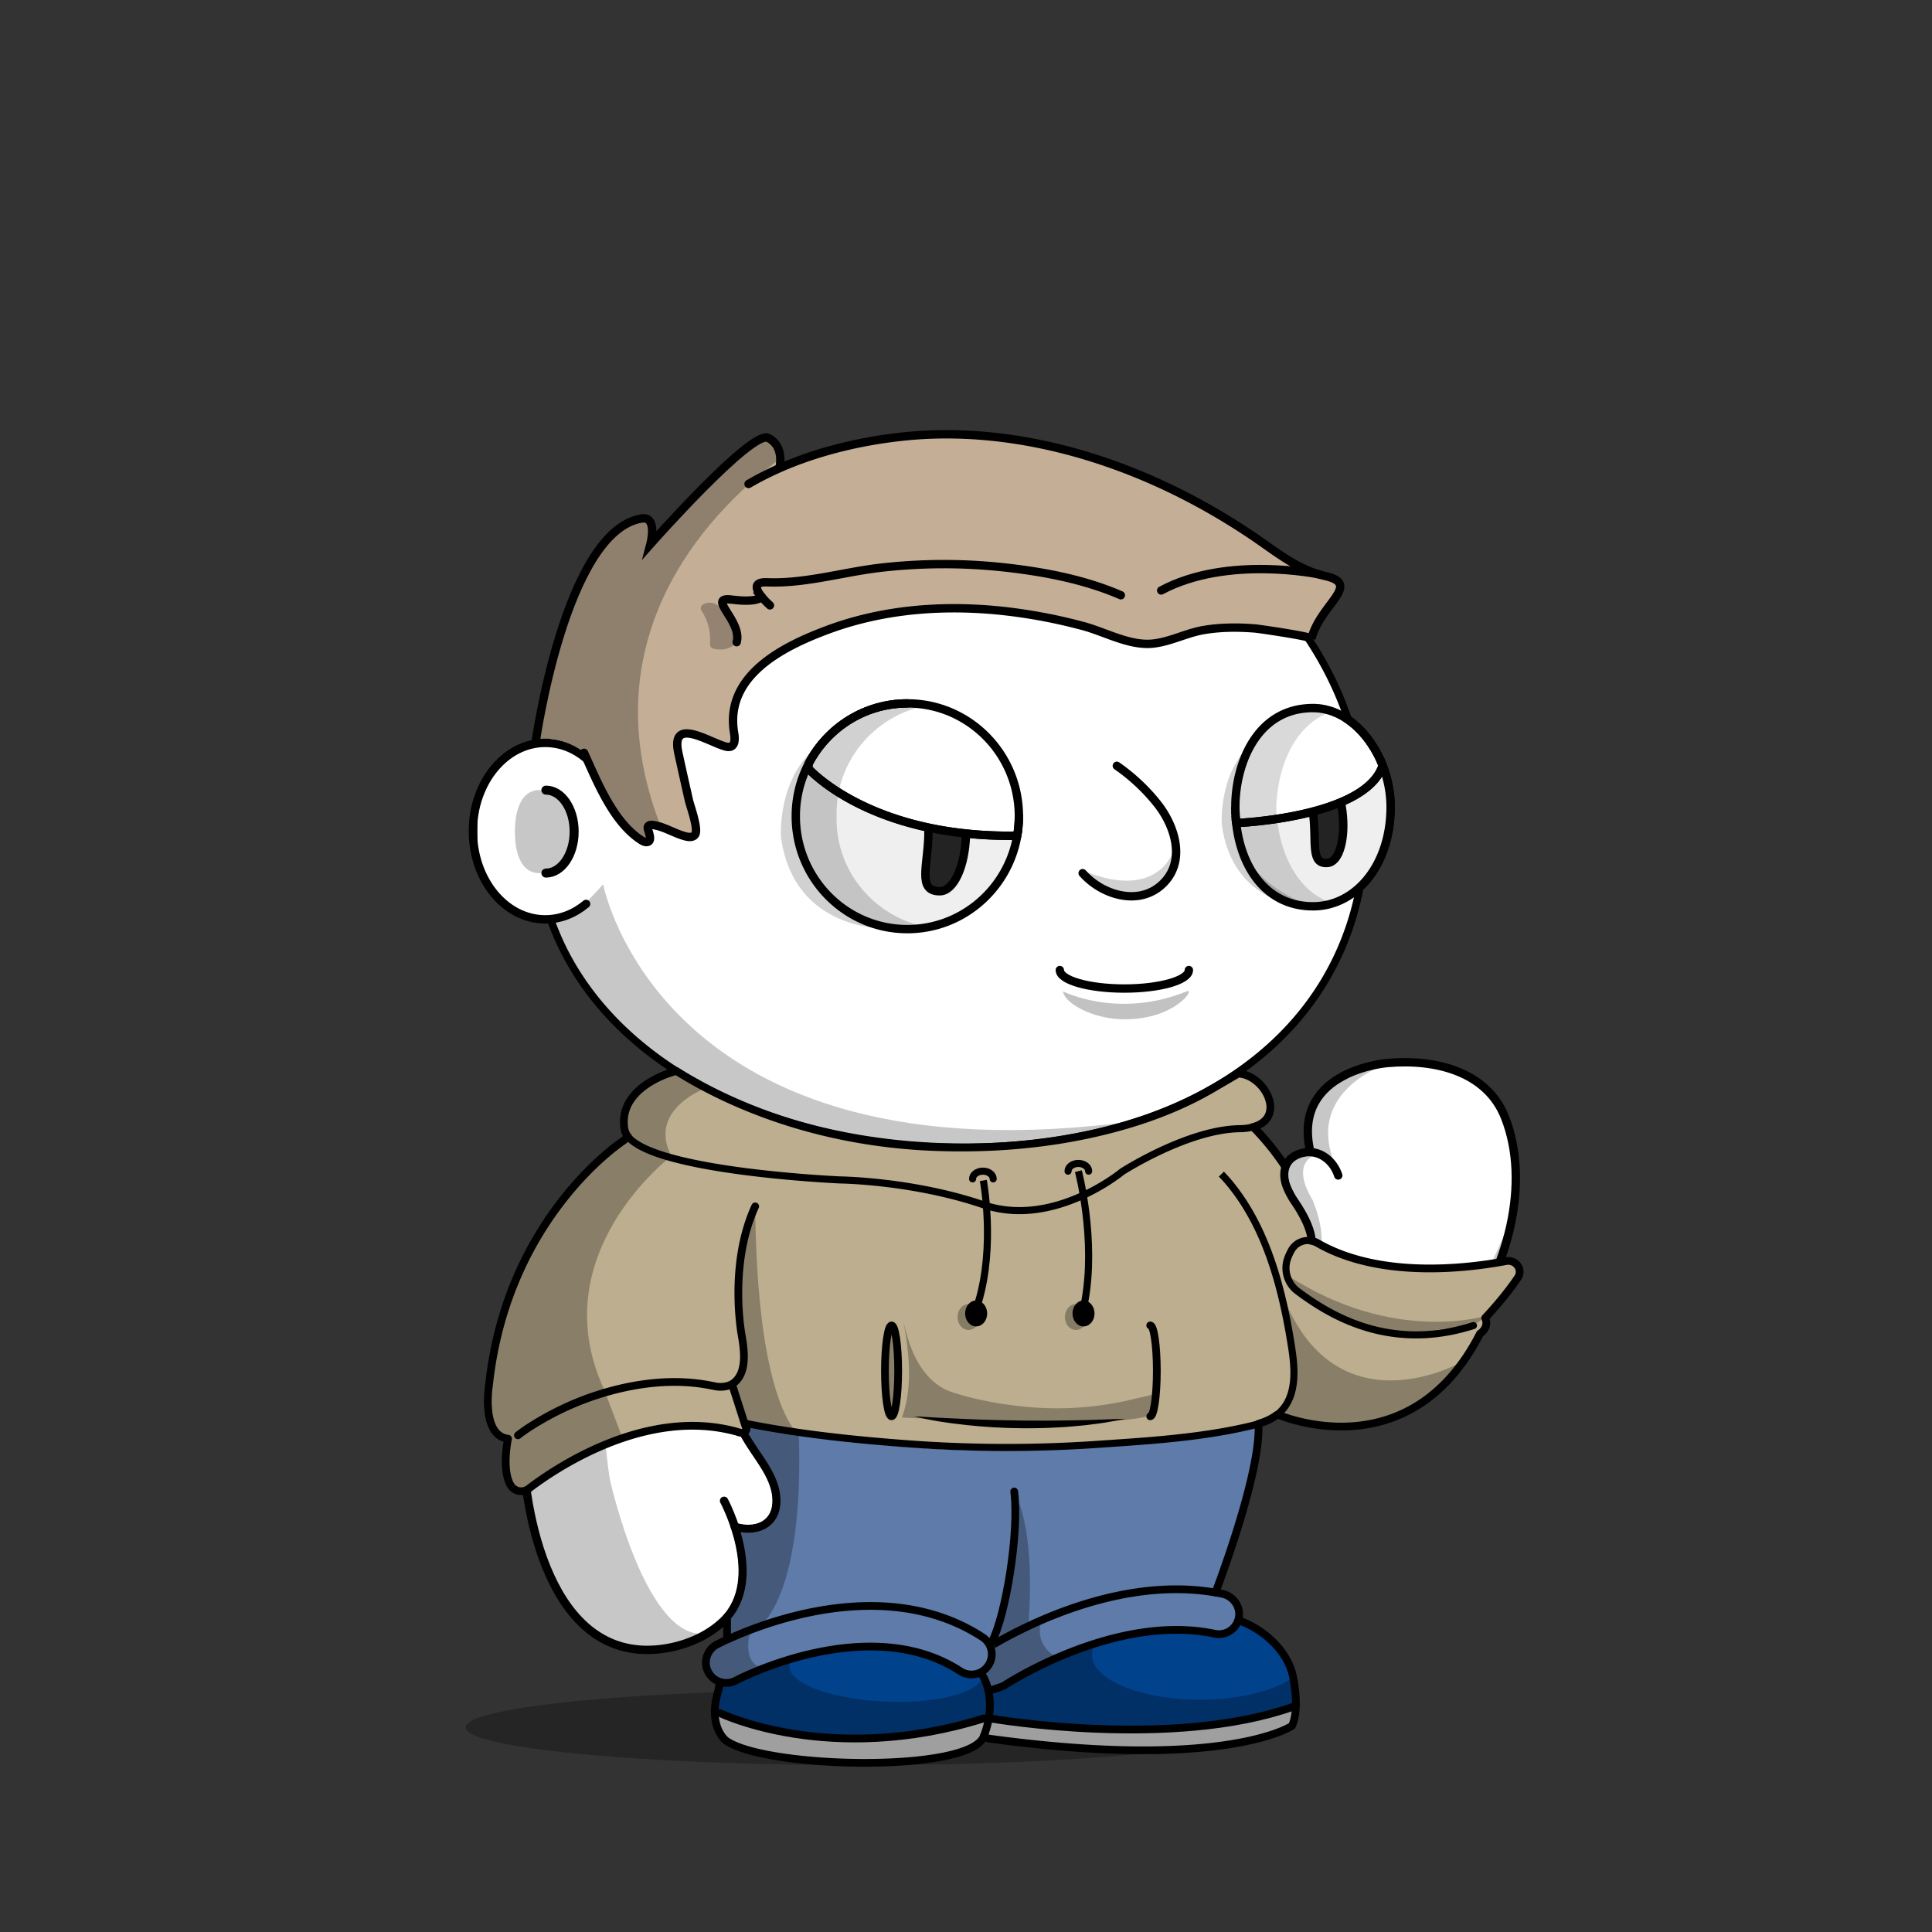 <svg xmlns="http://www.w3.org/2000/svg" xmlns:xlink="http://www.w3.org/1999/xlink" viewBox="0 0 3000 3000" width="100%" height="100%"><rect x="0" y="0" width="3000" height="3000" fill="#333333" stroke="none"/><defs><style>.cls-1-66{opacity:0.27;}.cls-2-66{fill:#fff;}.cls-3-66{opacity:0.22;}.cls-4-66,.cls-5-66{fill:none;stroke:#000;stroke-linecap:round;stroke-miterlimit:10;}.cls-4-66{stroke-width:13px;}.cls-5-66{stroke-width:14px;}</style></defs><g id="body_ground_shadwo-66" data-name="body ground shadwo"><ellipse class="cls-1-66" cx="1334.82" cy="2682.24" rx="612.02" ry="58.67"/></g><g id="body_color_copy_10" data-name="body color copy 10"><path class="cls-2-66" d="M1078.26,1686.22,992,1762.66l-81.19,108.46L853.6,1993.63l-32.25,136.11-6.75,96.67,6.35,91.23L838,2396.51l31.39,75.87,38.09,50.12,47.54,31,78.62,9.79,53.79-18.18,39.92-27.63,14.26-12.89-9.89,50-15.21,91.24,2.65,29.33,13.85,17,51.1,17.73,78.1,16.35h75.62l66.58-5.32,48.93-8.42,52-13.82,24.82-6.52,41.94,6.07,126.13,9.16,99.75-.28,77.23-5.54,66.85-9.41,35-7.15,26.94-20.17,3.93-17.17-4.14-32.14-26.09-52.19-43.66-30.74-77-13.9,10.75-205.51s11.61-13.31,15.49-16.38,47-58.43,47-58.43l25-55.24,10.56-19.26,31.15,13.27,62.08,11.3,70.55-7.08,44-23.38,49.3-35.46,42.09-44.1,45.13-60.73,24.31-63.88,17.24-65.22,5.15-65.55-6.62-53.5-17.62-48.7-32.83-34.56-44.43-25.15-50.48-7-43.5-2.39L2113.72,1662l-47.78,27.42L2039,1719.73l-4.92,39.57,4.92,33.29-26.15,5.63-11.5,8.85-4.35,6.33-38.65-58.25-40.73-31.51L1877,1696.83l31.42-17.16,63.7-49.54,45.12-49.55,47.78-64.58,25.65-53.08,19.47-60.16,4.35-24.11s28.2-46.91,28.92-48.75c37.7-95.75-6-165.12-6-165.12l-47.59-60.17-26.54-55.74-22.12-48.66-38.93-53.08-40.69-42.46-35.39-32.74-84.93-62.81L1774,775.5l-70.78-27.43-73.43-21.23L1536,713.57,1459.92,710l-109.71,10.62-100.86,26.54L1168,780.81,1100.72,818l-77,58.39-57.5,59.28L904.32,1017l-29.2,69-23.37,63.1-6.32,5.84-47.6,15.34-33.87,33-22.55,52V1318l15.24,50.65L784,1406.3l52.34,22.55,25.51,2.22,26.54,65.47,44.24,61.93,38.92,41.58,61.93,50.43,47.78,29.19Z"/></g><g id="body_shadow" data-name="body shadow"><g class="cls-3-66"><path d="M1094.33,1787.19s-201.47,157.92-147.5,509.15c0,0,56.62,258.34,152.17,239.76l-45.17,19.08L987.54,2562l-45-14-53-42.94L852,2442.22s-19.3-58-20-60.58-15.21-73-15.21-73l-4.07-66,3.05-93.58,14.8-87.89,24.13-80.54,29.56-68.17,35.67-59,31.53-47.85,30.94-37.14,43.33-39.74,34.35-32.8,20.29-14.44-27.3-18.43-64-47.48-59.57-58.39-27.71-38.8-42.45-63.51-.62-25.09,42.47-18.58,35.39-38s89.35,468.89,829,367.15c13.61-1.87-115.08,25.45-101.63,22.66l90.13-18.72,59.92-21.23,59.94-27.48,16.88,11.15s-138.51,121.21-481.78,97.32S1157.34,1736.76,1094.33,1787.19Z"/><path d="M887.11,1291.31c0,35.64-22.14,64.54-49.45,64.54s-38.13-28.59-38.13-64.23,10.82-64.85,38.13-64.85S887.11,1255.67,887.11,1291.31Z"/><path d="M1573.17,2594.76c5-22.44,11.15-45.09,15.5-66,9.65-46.4,21-93.08,27.47-140,1.38-10.09,10.82-41.24-4.4-41.86a345.39,345.39,0,0,0-47.38,1.36l-45,207c-2.76,12.73-5.54,25.71-4.26,38.67,1.7,17.12,10.15,32.84,11.64,50,1.1,12.68-9.17,31.37,0,42.38,4.14,5,11.17,6.24,17.6,7.11,54.93,7.46,110,10.25,165.29,12.64h.92l112.2-1.68a17.54,17.54,0,0,0,1.77-.12l105.39-13.38,40.32-6.53a15.92,15.92,0,0,0,7-3l13.67-10.24c19.81-14.84,7.66-38.52,6.72-57.27l-8.71-23.49-9.17-10c5.94,6.46-12.78,24.53-16.48,27.49-13.29,10.63-30,17-46.12,22-49.56,15.11-100.57,18.33-151.92,21.17-41.23,2.29-82.9,2.88-123.77-3.88-14.26-2.36-29.29-5.19-42.53-11.13C1581.78,2628.28,1568.73,2614.52,1573.17,2594.76Z"/><path d="M1964,2021.1s239.6,257.11,382-130.4l-20.31,76.86L2277.13,2057l-57.28,64.14-72.94,47.35-81.48,18.63-48.89-5-53.72-19.66v-31.7l5.41-52.55Z"/><path d="M2047.55,1791.7s-47.47,7.88-9.43,71.58c0,0,38.93,88.47-12.38,101.74,0,0,7.07-21.24,8.84-23s-1-30.6-1-30.6l-15.51-33.06s-18.7-31.29-20.56-36,4.37-40.57,4.37-40.57l22.84-10.07,20.1-2.71Z"/><path d="M2158.44,1650.06s-139.78,42.47-82.27,165.44l-16.53-15s-22.62-9.72-24.28-13.26-4.87-29.41-4.59-31.07,5.2-35,5.2-35l19.58-28,29.33-21.85Z"/><path d="M910.12,1177.54s78.74-358.22,369.81-437l-115,38.93-81,47.6-83.15,68.5-73.31,85.71-52.94,78.26-27.88,94,40.48,9.18Z"/><path d="M1527.19,2638.53,1517,2606.15a27.42,27.42,0,0,1,.89,6.92c0,37.38-77.63,67.68-173.4,67.68s-173.4-30.3-173.4-67.68c0-10.07,8.47-24.59,18.57-33.18l1.72-5.79a2.09,2.09,0,0,1-2.82-2.32L1229,2372.66a44.63,44.63,0,0,1,51.53-35c28.26,5,69.15,9.6,119.68,9.6-108.73,0-195.06-106.63-211.45-199.06-8.65-48.77-14.07-95.19-13.38-144.66.75-52.56,2.46-108.52,10.89-166.33a2.09,2.09,0,0,0-4-1.14c-22.2,50.76-92.27,233.07-29,385.72a1.4,1.4,0,0,0,.15.3l43,70.9a2.56,2.56,0,0,1,.24.56l4.42,17a62.9,62.9,0,0,1-1.35,36.2l-4.83,14.12a2.11,2.11,0,0,1-1.14,1.24l-26.61,11.66a2.06,2.06,0,0,1-1.07.16l-21.94-2.52a2.1,2.1,0,0,0-2.27,2.61l7.71,29.28a1.59,1.59,0,0,1,.06.38l3.63,49.69a2.11,2.11,0,0,1-.08.75l-14.6,49.1-.06.26-24.2,149.68a2.1,2.1,0,0,0,0,.79l6,26.41a2.08,2.08,0,0,0,1.18,1.45l59.31,26.68a2,2,0,0,0,.49.15l69,12.26.26,0,84.09,4h.26l60.19-4.53.24,0,83.39-16a1.05,1.05,0,0,0,.24-.06l40.42-13a2.09,2.09,0,0,0,1.43-1.73l6.33-50.94"/><path d="M1918.06,2248.79s-59.53,81.86-149.77,94c0,0,23,15,91.12-2.65l4.42-20.35,8.85-16.81,10.48-10.21"/></g></g><g id="BASE_OUTLINE" data-name="BASE OUTLINE"><path class="cls-4-66" d="M1124.34,2330.45s65.27,121.25,0,185.71c-26,25.66-63.7,40.75-100.54,44.76-169.74,18.5-211.9-213.21-212.25-327.21-1.19-384.43,268.87-552.24,268.87-552.24"/><path class="cls-4-66" d="M1188.61,1822.33c-25.84,55.2-43,113.78-52.34,173.17-9.26,58.83-13.91,121.32.77,179.71,4.69,18.63,10.62,36.6,19.91,53.7,18.31,33.72,51.4,65.64,48.8,105.78-2.14,33.08-31.85,46-64.61,36.29"/><path class="cls-4-66" d="M1875.87,1822.33s102.57,98.45,91,287.14c0,0-3.62,117-95.28,193.58a25.6,25.6,0,0,0-9.21,18.23c-1.49,27.45-5.31,101.95-8.34,196,0,0,145.74-10.32,150.89,129,.65,17.51-12.29,33-30.87,37.34-61.79,14.38-217.56,40-453.39,7.15,0,0-171.42,71-375.08,8-21.91-6.79-35.72-26.6-33-47.6,3.64-28.11,11-75.14,26-147.9"/><path class="cls-4-66" d="M1142.45,2598.2s115.4-73.83,237.21-58.6,165.4,61,141,151.19"/><path class="cls-4-66" d="M1854.07,2517.33s-133.35-.74-200.62,45.13"/><line class="cls-4-66" x1="1511.37" y1="2594.76" x2="1564.29" y2="2347.39"/><path class="cls-4-66" d="M1962.82,2162.51c234.13,119.66,454.59-224.88,374-427.73-28.07-70.68-107.32-90.8-182.53-84.12,0,0-145.76,11-120.63,133.23"/><path class="cls-4-66" d="M2078,1825.24c-8.17-25.5-34.33-44.87-63.48-32.33-21.57,9.27-24.07,30.78-17,49.43a121.09,121.09,0,0,0,13,24.25c40.21,59.72,25.13,80.86,13.07,95.56"/><path class="cls-4-66" d="M1994,1809.24s-53-83.28-120-110.78"/><path class="cls-4-66" d="M910.12,1403.57c-18.06,15.13-39.93,24-63.49,24-62,0-112.3-61.34-112.3-137s50.28-137,112.3-137c23.56,0,45.43,8.85,63.49,24"/><path class="cls-5-66" d="M847.68,1226.92c24.22,0,43.86,28.83,43.86,64.39s-19.64,64.39-43.86,64.39"/><path d="M2129.2,1143.53a144,144,0,0,0-31.17-30.72,536.58,536.58,0,0,0-23-56.35c-32.82-68.83-79.79-130.63-139.61-183.69s-129.34-94.63-206.81-123.7c-80.17-30.08-165.32-45.33-253.08-45.33a723.09,723.09,0,0,0-219.4,33.67,674.64,674.64,0,0,0-187.55,93.24c-56,39.93-104,87.44-142.51,141.21-39.24,54.78-67.57,114.53-84.18,177.58a5.75,5.75,0,0,0,11.12,2.93c16.26-61.69,44-120.17,82.41-173.82,37.78-52.73,84.83-99.34,139.84-138.54a663,663,0,0,1,184.36-91.64,711.53,711.53,0,0,1,215.91-33.13c86.38,0,170.17,15,249,44.6,76.14,28.57,144.52,69.46,203.22,121.54s104.7,112.6,136.85,180a522.14,522.14,0,0,1,24.57,61.08c1.7,1.17,3.39,2.41,5.06,3.7.85.67,1.71,1.35,2.55,2l.54.43c.91.76,1.82,1.54,2.72,2.34l.82.73c.88.79,1.76,1.59,2.63,2.42.22.2.43.42.65.63a141.8,141.8,0,0,1,14.69,16.6c21.6,28.51,34,65.55,34,101.63,0,40.38-11.31,77.31-31.91,104.43h0c-.65.86-1.31,1.7-2,2.53-.89,1.11-1.79,2.18-2.69,3.24l-1,1.09c-.6.69-1.2,1.36-1.81,2-.38.42-.77.83-1.16,1.25-.57.6-1.14,1.19-1.72,1.78-.39.4-.78.81-1.18,1.2-.91.9-1.83,1.8-2.76,2.66-20,109.66-76.83,202.64-167.34,272.26-54.72,42.09-120.47,74.65-195.41,96.79s-157.82,33.42-245.91,33.42c-73.58,0-145.3-7.85-213.16-23.33S1154,1714,1098,1684.31c-117.39-62.14-199.49-151.36-237.44-258a5.75,5.75,0,0,0-10.83,3.85c38.92,109.43,122.91,200.84,242.89,264.35,56.87,30.1,120.69,53.35,189.67,69.09,68.7,15.67,141.28,23.62,215.72,23.62,89.2,0,173-11.4,249.17-33.89,76.31-22.54,143.31-55.75,199.16-98.7,91.16-70.12,149-163.31,170.49-273.08a136.34,136.34,0,0,0,12.27-13.43c23.68-29.62,36.73-70.49,36.73-115.08C2165.83,1214.15,2152.48,1174.25,2129.2,1143.53Z"/></g><defs><style>.cls-1-107{fill:#5e7ba9;}.cls-2-107{fill:#00428b;}.cls-3-107{fill:#dadada;}.cls-4-107{fill:#bcae8e;}.cls-5-107,.cls-6-107,.cls-7-107,.cls-8-107{fill:none;stroke:#000;}.cls-5-107,.cls-6-107,.cls-7-107{stroke-miterlimit:10;}.cls-5-107,.cls-6-107{stroke-width:11px;}.cls-6-107,.cls-8-107{stroke-linecap:round;}.cls-7-107,.cls-8-107{stroke-width:12px;}.cls-8-107{stroke-linejoin:round;}.cls-9-107{opacity:0.27;}.cls-1-1070-107{opacity:0.29;}</style></defs><g id="sweats_copy_3" data-name="sweats copy 3"><path class="cls-1-107" d="M1404,2496c44,8,82,20,118,46,7,5,16,12,23,8,83-42,169-78,261-82a795.88,795.88,0,0,1,83,.55c8.19-21.73,64-172.54,65.24-247.47v-7.76c-142.85,28-288.57,38.68-434.28,38.68-88-1-174-10-263-21-20-3-38-11-58-13-13-2-28-9-38-2-3.33,2.22-3.58,7.52-4.68,12.83l3.89,5.83c18.71,31.63,48,62.18,45.54,100-2.14,33.08-31.85,46-64.61,36.29l2.62,8.34c11.78,39.75,18.66,95.27-16,133.28l1.23,1.12v27.18c2.64-.56,5.3-1.18,8-1.9C1225,2513,1309,2478,1404,2496Z"/><path class="cls-1-107" d="M1118.64,2611.9l-2.14,8.84c1.25-.61,2.42-1.2,3.5-1.74,89-47,185-67,283-59,30,2,52,23,81,32a206.92,206.92,0,0,0,43,10c4,0,3,8,5,14,0,3,5,5,6,9,25-12,51-24,76-37,86-47,180-70,280-51,15.21,3,22.32-9.53,30.57-20.56l-1.83-1a30.93,30.93,0,0,0,1.18-5.36c2.13-15.91-9.59-31.76-25.31-35.05q-5.25-1.09-10.57-2v-1.85l1-2.63a795.88,795.88,0,0,0-83-.55c-92,4-178,40-261,82-7,4-16-3-23-8-36-26-74-38-118-46-95-18-179,17-267,43-2.7.72-5.36,1.34-8,1.9v5.15c-9.74,4.5-15.43,7.51-16.15,7.9a31.51,31.51,0,0,0,5.79,58Z"/><path class="cls-2-107" d="M2006.24,2596.72c-13.39-42.69-52.09-69.36-80.61-79.73l-1.06-.55c-8.25,11-15.36,23.6-30.57,20.56-100-19-194,4-280,51-25,13-51,25-76,37-1-4-6-6-6-9-2-6-1-14-5-14a206.92,206.92,0,0,1-43-10c-29-9-51-30-81-32-98-8-194,12-283,59-1.08.54-2.25,1.13-3.5,1.74l-1.16,4.83a115.55,115.55,0,0,0-5.29,28.53c27.22,11.38,53.75,23.13,83,26.9,43,7,83,19,125,18,50,0,97-5,148-15,25-5,46-19,71-15,69,13,135,11,203,16,82,7,163-2,243-25,10-3.13,19.65-6.66,29.24-10.44C2013.13,2623.24,2006.24,2596.72,2006.24,2596.72Z"/><path class="cls-3-107" d="M1740,2685c-68-5-134-3-203-16-25-4-46,10-71,15-51,10-98,15-148,15-42,1-82-11-125-18-29.2-3.77-55.73-15.52-83-26.9-1.63,34.49,17.15,48.67,17.15,48.67,59.89,43.63,379.91,51,400.44-6.8l6.85,3.6c369.07,50.66,471.75-19.62,471.75-19.62,4-8.88,5.64-19.62,6-30.39-9.59,3.78-19.29,7.31-29.24,10.44C1903,2683,1822,2692,1740,2685Z"/><path class="cls-4-107" d="M2338.48,1958.35c-63.3,11.84-196.61,27.18-292.62-28a29.86,29.86,0,0,0-9.89-3.58v-5.12c-2.16-13.57-9.41-31.23-25.42-55a121.09,121.09,0,0,1-13-24.25c-3.85-10.13-4.87-21.11-1.54-30.51l-2-2.59a400.14,400.14,0,0,0-47-58l-2-1c53.6-13.5,19.67-80.83-22.08-83.15l-38.16,22.17c-54,31.77-113.68,53.22-174.45,67.8-85.79,20.59-174.55,27.47-262.6,23.82-85.88-3.56-171.31-19.36-252.31-48.28-50.7-18.1-99.83-41.22-145.5-69.8l-8.92,3s-82.68,23.92-71.12,88.09a24.63,24.63,0,0,0,5.36,11.09l-6.4,5.68s-181.22,116.72-209.46,379.83c0,0-12.83,78.29,29.52,83.43,0,0-10.23,47.24,3.83,72a19.2,19.2,0,0,0,28.37,5.69c39-29.89,182.3-128.5,324.61-88a18.47,18.47,0,0,0,8.08,1.35l2.56,3.83c1.1-5.31,1.35-10.61,4.68-12.83,10-7,25,0,38,2,20,2,38,10,58,13,89,11,175,20,263,21,145.71,0,291.43-10.68,434.28-38.68v-2.44c8.57-2.58,16.88-5.89,24.31-10.82q1.88-1.24,3.6-2.56l2.09-.8s203.89,89.81,313.88-125.73c0,0,14.76-9,8.05-24.37,0,0,29.81-31.23,50.71-62.58C2365.28,1971.48,2353.75,1955.49,2338.48,1958.35Z"/><path class="cls-5-107" d="M975.21,1765c44.07,54.74,329.63,67.21,329.63,67.21s112.94,1.28,222,38.5,215.62-51.34,215.62-51.34,101.4-65.46,182.26-66.74a88.13,88.13,0,0,0,20.23-2.42"/><path class="cls-5-107" d="M1982.19,2197.5c32.56-24.81,29-70.12,23.25-106.51-13.65-86.9-37.38-180.77-93.66-250.56a214.93,214.93,0,0,0-15.26-17.23"/><path class="cls-6-107" d="M2036,1926.72a29.44,29.44,0,0,0-30.65,14.52,88.44,88.44,0,0,0-5.52,11.78,44.86,44.86,0,0,0,15.3,52.17c43.79,32.37,138.54,96.26,272.86,53.12"/><path class="cls-5-107" d="M1954.28,2210.88c-4.69,1.41-9.46,2.6-14.21,3.72-78.13,18.35-160.45,23-240.32,28.49a2066,2066,0,0,1-295.79-1.6c-81.85-6.23-164.42-15-245-31.1,2.66,11-1,14.12-5.19,14.61"/><path class="cls-7-107" d="M1129,2546.05a608.41,608.41,0,0,1,122.45-41c46.78-10.17,91.5-13.52,132.92-9.95,53.1,4.58,100.82,20.54,141.83,47.45a31.52,31.52,0,0,1-34.58,52.7c-32-21-69.59-33.51-111.82-37.27-34.9-3.11-73.07-.31-113.43,8.34-70.4,15.07-123.3,42.94-123.82,43.22a31.42,31.42,0,0,1-14.79,3.7,31.83,31.83,0,0,1-7.78-1"/><path class="cls-7-107" d="M1120,2612.28c-.45-.12-.9-.24-1.34-.38"/><path class="cls-7-107" d="M1922.74,2515.47a31.52,31.52,0,0,1-36.59,21.38c-154.61-32.69-324.68,79-326.38,80.09-3.5,2.34-18.13,6.68-22,7.47"/><path class="cls-7-107" d="M1542.65,2553.49a699.9,699.9,0,0,1,99.72-48c40.65-15.72,80.71-26.68,119.07-32.56,44.66-6.85,87.19-6.81,126.6.09"/><path class="cls-8-107" d="M1526.05,2602.3s23.88,36,1.59,93.67"/><path class="cls-8-107" d="M1118.64,2660.33s170,82.71,409,8"/><path class="cls-8-107" d="M1540.76,2668.88s279.5,48.14,467.76-18.82"/><path class="cls-8-107" d="M1922.91,1667.05c41.75,2.32,75.68,69.65,22.08,83.14l2,1a400.14,400.14,0,0,1,47,58l2,2.59c-3.33,9.4-2.31,20.38,1.54,30.51a121.09,121.09,0,0,0,13,24.25c16,23.78,23.26,41.44,25.42,55v5.12a29.86,29.86,0,0,1,9.89,3.58c96,55.23,229.32,39.89,292.62,28,15.27-2.86,26.8,13.13,18.44,25.67-20.9,31.35-50.71,62.58-50.71,62.58,6.71,15.39-8.05,24.37-8.05,24.37-110,215.54-313.88,125.73-313.88,125.73l-2.09.8q-1.73,1.32-3.6,2.56c-7.43,4.93-15.74,8.24-24.31,10.82v10.2c-1.28,80.86-66.24,250.1-66.24,250.1V2473q5.32.93,10.57,2c15.72,3.29,27.44,19.14,25.31,35.05a30.93,30.93,0,0,1-1.18,5.36l2.89,1.52c28.52,10.37,67.22,37,80.61,79.73,0,0,13.69,52.66,0,83.23,0,0-102.68,70.28-471.75,19.62l-6.85-3.6c-20.53,57.8-340.55,50.43-400.44,6.8,0,0-28.93-21.82-11.86-77.2l3.3-13.67a31.51,31.51,0,0,1-5.79-58c.72-.39,6.41-3.4,16.15-7.9v-32.33l-1.23-1.12c34.65-38,27.77-93.53,16-133.28l-2.62-8.34c32.76,9.68,62.47-3.21,64.61-36.29,2.46-37.85-26.83-68.4-45.54-100l-6.45-9.66a18.47,18.47,0,0,1-8.08-1.35c-142.31-40.5-285.56,58.11-324.61,88A19.2,19.2,0,0,1,792.7,2306c-14.06-24.8-3.83-72-3.83-72-42.35-5.14-29.52-83.43-29.52-83.43,28.24-263.11,209.46-379.83,209.46-379.83l6.4-5.68a24.63,24.63,0,0,1-5.36-11.09c-11.56-64.17,71.12-88.09,71.12-88.09l8.92-3c45.67,28.58,94.8,51.7,145.5,69.8,81,28.92,166.43,44.72,252.31,48.28,88,3.65,176.81-3.23,262.6-23.82,60.77-14.58,120.45-36,174.45-67.8Z"/><path class="cls-8-107" d="M1574.87,2316c8.11,64.59-13.54,193.15-34.44,232.94"/><line class="cls-8-107" x1="1158.16" y1="2216.48" x2="1137.57" y2="2152.28"/><path class="cls-8-107" d="M804.28,2228.78c11.26-8.88,23.58-16.57,36-23.77a445.69,445.69,0,0,1,96.38-41.84c51.9-15.52,107.89-22.44,161.59-12.88,4,.72,8,1.53,12,2.33a44.77,44.77,0,0,0,10.07.81c8.32-.22,16.45-2.94,22.41-8.91,16.78-16.8,12.87-47.58,9.39-68.47,0,0-21.82-110.38,20.54-202.79"/><ellipse class="cls-8-107" cx="1384.41" cy="2128.67" rx="10.27" ry="70.59"/><path class="cls-8-107" d="M1786.07,2058.08c5.67,0,10.26,31.61,10.26,70.59s-4.59,70.59-10.26,70.59"/><path d="M1419.07,2199.26q41.25,2.5,82.22,4.22l20.51.79c6.84.17,13.67.43,20.51.67,13.67.26,27.33.71,41,.78l10.25.19c3.42,0,6.84,0,10.25,0l20.51.08c13.66-.23,27.35-.09,41-.51,27.39-.26,54.71-1.73,82.3-2.37-3.37.73-6.75,1.36-10.13,2l-10.17,1.88c-3.39.64-6.79,1.22-10.18,1.82s-6.82,1-10.23,1.47c-6.83.91-13.67,1.81-20.52,2.65-1.71.23-3.42.41-5.14.55l-5.15.47-10.3.92-10.31.87c-1.72.16-3.44.25-5.16.33l-5.16.28c-6.89.38-13.78.67-20.67,1s-13.79.26-20.68.39c-3.45,0-6.9.09-10.35.08l-10.34-.12-10.34-.19-5.17-.1-5.17-.2-20.66-.95c-6.88-.48-13.76-.94-20.63-1.48s-13.73-1.27-20.58-1.94C1473.2,2209.89,1445.86,2205.85,1419.07,2199.26Z"/><path class="cls-5-107" d="M1526.88,1833s18.82,101-7.7,189.1"/><path class="cls-5-107" d="M1674.5,1818.58s28.06,106.73,9.75,203.56"/><path class="cls-6-107" d="M1658.46,1818.58c0-6.61,7.18-12,16-12s16,5.36,16,12"/><path class="cls-6-107" d="M1510.22,1830.56c0-6.61,7.19-12,16-12s16,5.37,16,12"/><ellipse cx="1515.75" cy="2039.55" rx="17.11" ry="20.11"/><ellipse cx="1682.48" cy="2039.55" rx="17.11" ry="20.11"/><g class="cls-9-107"><path d="M775.34,2228.78l-17.81-28.69,2.75-57.7,6.15-63.53L796,1999.55l28.38-61L854,1890l36.57-47.37,39.9-41.11,38.31-30.84,1-16.77,5.36-39.15,18.21-22.83,31-19.65,25.51-9.5,46.31,26.54s-91.69,33.8-53.57,105.8c0,0-201.88,152.13-104.47,362.65l26.82,71-35.51,18.85-56.2,29-42.33,27.72L818.16,2316l-13.88-1.1s-16.12-19.57-16.88-23.56-1.31-38.43-1.31-38.43L784.28,2229Z"/><ellipse cx="1382.23" cy="2128.67" rx="12.45" ry="69.36"/><path d="M1402.66,2051c9.11,49.85,15.09,102.53-2.12,150.2q117.33,5.7,234.83,6.35c46.94.26,96.88,1.86,143.14-7.48,6.43-7.29,14.51-13.24,14.11-23.71-.17-4.3-.93-8.66,0-12.85-.54,2.39-22.45,6.51-25.4,7.27q-13.34,3.43-26.83,6.14a507.48,507.48,0,0,1-164.33,5.7c-9.84-1.28-19.64-2.56-29.41-4.29-14.82-2.63-30.3-5.77-45.1-9.77-15.89-4.3-31.52-8.08-45.09-17.83-12.7-9.14-23-21.43-30.79-34.93-11.52-20-17.93-42.41-23-64.87Z"/><path d="M1536.19,2633.47c-.31-2.1-10.14-31.17-10.14-31.17l-.41-.08c-3.05,25.93-70.43,43.76-152.11,40-82.83-3.84-149-28.46-147.75-55a18.85,18.85,0,0,1,4.81-11.22l-7.78,1.59L1188,2588.83s-23.94,3.55-26-29.09,16.23-33.4,16.23-33.4,70.59-42.3,62.12-299.24c0,0-64.94-42.72-67.64-353.84l-14.48,40.35-11.39,78.5,1.1,47.44,6.5,52.78,3.79,36.34-20.59,23.61,17.53,45.22,3.06,25.29,16.94,34.84,29.18,43.59.79,39.19-15.84,25.86-28,7.84h-23.64l16.19,35.11-5.89,48-3.67,30-6.63,12.54-9.8,16.71,1.23,24.46-1.23,8.08-24.1,12.39-7.28,23.68,7.46,17.25,15.46,10.95-8.22,30.58,4.07,41.8,22.41,25.7,49.66,12.51,53.5,8.14,89.48,5.43s62.09-1.34,64.47-1.49,51-5,54.53-5.61,41.79-9.39,41.79-9.39l32.11-17.55,8.49-23.42S1536.5,2635.57,1536.19,2633.47Z"/><path d="M2002.68,2608.4c-30.07,18.65-81.3,30.93-139.46,30.93-92.59,0-167.65-31.13-167.65-69.53a31.6,31.6,0,0,1,3.69-14.54c-12,4.62-23.45,9.25-23.45,9.25l-33.33,9.18s-38-14.83-25.26-58.59l-20.63,10s14.26-140.52-21.72-209.09l.39,3.42s1.5,34.05,1.35,36.82-1.35,52.94-1.35,52.94l-11.11,58-20.28,74.48-1.22,11.84-4.9,28.12-11.7,13.74v12.4l10.14,25.72L1537,2669l-5.4,30.57s61.21,12.6,65,10.35,106.75,11.3,113.8,10.59,155.92-6.51,159.48-6.87,59.24-8.42,62.91-9.19,65.61-18.82,65.61-18.82l10.48-12.88-4.12-59.5Z"/><path d="M1981.12,1979.72l15.7,50.44,8,56.69,4.42,48.49-8.84,40.17-9.56,23.75,25.24,11.13s48.11-1.63,52.24,1.52,62.95-1.52,62.95-1.52,41.85-13.07,46.12-15.08,47.84-30,50.56-32.32,35.9-45.3,35.9-45.3S2055.62,2232.1,1981.12,1979.72Z"/><path d="M1998.12,1979.72l17,25.47,48.24,34.36s56.74,21.32,59.12,22,55.82,11.49,60.17,11.22,70.23-13,74.82-10.16,30.51-4.32,30.51-4.32l22.08-15.83S2166.55,2089.52,1998.12,1979.72Z"/></g><ellipse class="cls-1-1070-107" cx="1503.99" cy="2045.11" rx="17.11" ry="20.11"/><ellipse class="cls-1-1070-107" cx="1670.71" cy="2045.11" rx="17.11" ry="20.11"/></g><defs><style>.cls-1-374{fill:#c4af96;}.cls-2-374{opacity:0.27;}.cls-3-374{opacity:0.25;}.cls-4-374{fill:none;stroke:#000;stroke-linecap:round;stroke-miterlimit:10;stroke-width:13px;}</style></defs><g id="Hair_Cut_copy_2" data-name="Hair_Cut copy 2"><path class="cls-1-374" d="M2071.45,900.26c-4.59-1.28-30.65-1-38.47-9s-42.89-28-44.52-29-62.9-42.9-65.18-44.36-120.17-62.48-120.17-62.48L1668,703.74l-154.6-27.94L1433,670.63l-146.82,33.11-75.58,21.39.06-12.26,0-9.13-13.23-21-14.75-3.44L1049.17,802l-38.3,45.84L1008,802.63l-18.25,3.88-48.93,33.33L877.47,961.9l-29.79,101.2-9.4,81.18v3.17s30.7-5.29,64.59,17.65c0,0,15,28.42,16,30.68s32.89,62.6,35.51,66.36,48.35,43.08,49.41,43.08,5.29-15.53,5.65-17.65,0-13.06,3.17-10.59c1.28,1,7,3.65,13.51,6.55,9.72,4.3,21.37,9.16,23.37,10,3.35,1.35,6.5,2.54,6.5,2.54s20.37,5.58,20.79,2.26,2.4-22.63,0-31.09-25.24-109.11-25.2-111.28,4.44-17,4.44-17l34.59,11,49.06,12v-35.65s-2.47-32.4-1.41-34,38.47-50.32,41.65-52.09,65.81-46,68-46.94,100.55-34.18,101.63-34.43,108.54-13.87,110.66-13.94,103.16,4.48,103.16,4.48,65,10.27,68.57,11S1715,986.16,1716,986.51s44.71,11.1,45.67,11.28,58.8-6.82,58.8-6.82,40.59-13.63,43.77-14,80.09-1.42,82.55-1.23,71.42,6.43,72.61,8.14,19.35,1.92,19.35,1.92,23.49-45.88,24.19-48.35S2077.1,911,2077.1,911,2076,901.53,2071.45,900.26Z"/><path class="cls-2-374" d="M1210.64,712.87l0-9.13-13.23-21-14.75-3.44L1049.17,802l-38.3,45.84L1008,802.63l-18.25,3.88-48.93,33.33L877.47,961.9l-29.79,101.2-9.4,81.18v3.17s30.7-5.29,64.59,17.65c0,0,15,28.42,16,30.68s32.89,62.6,35.51,66.36,48.35,43.08,49.41,43.08,5.29-15.53,5.65-17.65,0-13.06,3.17-10.59c1.28,1,7,3.65,13.51,6.55C907.27,978.28,1117.61,781.67,1210.64,712.87Z"/><path class="cls-3-374" d="M1089.36,948.6c5.72,8.27,14.82,25.73,13.07,51.33a7,7,0,0,0,5.16,7.25c8.54,2.25,25.09,3.88,38.1-11.42,9.36-11,1.81-6.43-.83-4.79-3.76,2.32-1.56-4.92-3.12-9.06-6.83-18.11-24.58-56-49.66-43.58A7,7,0,0,0,1089.36,948.6Z"/><path class="cls-4-374" d="M831.57,1153.56s45.89-329,164.66-348.43c25.4-4.15,13.77,39.72,13.77,39.72S1167.29,667.08,1192.85,680s17.73,45.14,17.73,45.14"/><path class="cls-4-374" d="M1162.38,751.5c71.09-41.59,156.34-64.46,237.55-73.36,158.29-17.33,320.06,26.64,458.79,101.65a1019.18,1019.18,0,0,1,102.17,63.3c30.42,21.42,60,43,97.09,51.42,57,12.91-7.86,43.7-21.63,97.33.92-3.59-82.08-15.5-87.07-15.9-26.68-2.15-53.72-2.11-80.17,2.38s-50.95,17.74-77.62,20.92c-36.81,4.4-75-17.88-109.92-27.2a829.2,829.2,0,0,0-116-22.45c-77.84-9.22-157.7-6.57-233.7,13.56q-23.82,6.3-46.94,14.89c-69.74,26-160.09,71.25-145,160.19,1.79,10.56,1.85,24.94-13.33,20.94-25.64-6.77-85.65-47.28-73.3,9.76,5.32,24.54,10.83,49,16.37,73.54,2.13,9.42,15.7,45.66,9.48,53.83-3.11,4.08-9.31,3.75-14.29,2.49-17.5-4.43-33.15-15.23-51-17.73-2.86-.4-6.5-.17-7.67,2.48-.64,1.46-.25,3.15.15,4.71,1.38,5.31,7.52,19.94-3.33,19.29-2.63-.16-5-1.51-7.26-2.94-43.7-28.07-68.17-90.43-88.9-135.62"/><path class="cls-4-374" d="M2048,891.87s-142.42-30.13-244.91,25"/><path class="cls-4-374" d="M1740.44,924.31c-58.2-25.3-123.73-37.23-186.4-43.82a860.43,860.43,0,0,0-184.6.86c-59.36,6.58-118.22,25.18-178.31,22.85-22.78-.89-16.93,11.9-8.43,22.42A121.65,121.65,0,0,0,1195.56,940"/><path class="cls-4-374" d="M1143.94,997.17c8.85-33.66-48.66-71.37-7.37-66.08s46.13-4.47,46.13-4.47"/></g><defs><style>.cls-1-257,.cls-2-257{fill:#efefef;}.cls-1-257,.cls-2-257,.cls-3-257,.cls-6-257,.cls-7-257{stroke:#000;stroke-width:13px;}.cls-1-257,.cls-2-257,.cls-7-257{stroke-linecap:round;}.cls-1-257,.cls-6-257,.cls-7-257{stroke-linejoin:round;}.cls-2-257,.cls-3-257{stroke-miterlimit:10;}.cls-3-257{fill:#232323;}.cls-4-257{opacity:0.15;}.cls-5-257{opacity:0.18;}.cls-6-257,.cls-7-257{fill:none;}</style></defs><g id="ANGRY_HUMAN" data-name="ANGRY HUMAN"><path class="cls-1-257" d="M1334.19,1109.35c1.47-.71,2.94-1.39,4.43-2.06C1337.13,1108,1335.66,1108.64,1334.19,1109.35Z"/><path class="cls-1-257" d="M1344.91,1104.6c1.61-.64,3.23-1.27,4.86-1.87C1348.14,1103.33,1346.52,1104,1344.91,1104.6Z"/><path class="cls-1-257" d="M1340,1106.68c1.26-.55,2.53-1.09,3.8-1.61C1342.52,1105.59,1341.25,1106.13,1340,1106.68Z"/><path class="cls-1-257" d="M1314.44,1120.59q1.82-1.2,3.66-2.34Q1316.26,1119.39,1314.44,1120.59Z"/><path class="cls-1-257" d="M1318.85,1117.77q2.19-1.35,4.43-2.64Q1321,1116.42,1318.85,1117.77Z"/><path class="cls-1-257" d="M1329.25,1111.85q2.3-1.21,4.63-2.35Q1331.54,1110.64,1329.25,1111.85Z"/><path class="cls-1-257" d="M1350.85,1102.35c1.32-.47,2.64-.93,4-1.38C1353.49,1101.42,1352.17,1101.88,1350.85,1102.35Z"/><path class="cls-1-257" d="M1309.63,1123.88c1.17-.83,2.36-1.65,3.55-2.45C1312,1122.23,1310.8,1123.05,1309.63,1123.88Z"/><path class="cls-1-257" d="M1324.44,1114.47c1.17-.66,2.34-1.3,3.53-1.94C1326.78,1113.17,1325.61,1113.81,1324.44,1114.47Z"/><path class="cls-1-257" d="M1397.54,1092.64c1.42-.09,2.85-.17,4.27-.23C1400.39,1092.47,1399,1092.55,1397.54,1092.64Z"/><path class="cls-1-257" d="M1390.82,1093.2c1.78-.19,3.58-.34,5.38-.48C1394.4,1092.86,1392.6,1093,1390.82,1093.2Z"/><path class="cls-1-257" d="M1385.37,1093.87q2.18-.3,4.38-.54Q1387.55,1093.57,1385.37,1093.87Z"/><path class="cls-1-257" d="M1403.38,1092.35c1.84-.06,3.67-.1,5.52-.1C1407.05,1092.25,1405.22,1092.29,1403.38,1092.35Z"/><path class="cls-1-257" d="M1379.24,1094.82c1.52-.26,3-.5,4.57-.73C1382.28,1094.32,1380.76,1094.56,1379.24,1094.82Z"/><path class="cls-1-257" d="M1356.28,1100.5c1.5-.49,3-1,4.53-1.4C1359.29,1099.55,1357.78,1100,1356.28,1100.5Z"/><path class="cls-1-257" d="M1367.85,1097.22c1.33-.33,2.67-.64,4-.94C1370.52,1096.58,1369.18,1096.89,1367.85,1097.22Z"/><path class="cls-1-257" d="M1361.35,1098.94q2.52-.72,5.09-1.37Q1363.88,1098.22,1361.35,1098.94Z"/><path class="cls-1-257" d="M1373.24,1096q2.61-.56,5.23-1Q1375.85,1095.43,1373.24,1096Z"/><path class="cls-1-257" d="M1279.69,1150.79c.92-1,1.85-2.07,2.79-3.08C1281.54,1148.72,1280.61,1149.75,1279.69,1150.79Z"/><path class="cls-1-257" d="M1256.33,1184.46c.81-1.53,1.65-3,2.5-4.54C1258,1181.42,1257.14,1182.93,1256.33,1184.46Z"/><path class="cls-1-257" d="M1265.16,1169.67q1.44-2.14,2.94-4.25Q1266.6,1167.52,1265.16,1169.67Z"/><path class="cls-1-257" d="M1262.33,1174.08q1.2-1.92,2.44-3.8Q1263.53,1172.16,1262.33,1174.08Z"/><path class="cls-1-257" d="M1579.54,1297.71c-230.31,3.67-325-105-325-105l1.62-7.84a175.94,175.94,0,0,0-20.45,82.64c0,96.76,77.55,175.21,173.21,175.21,87.37,0,159.62-65.44,171.49-150.51Z"/><path class="cls-1-257" d="M1259.37,1179q1.07-1.83,2.16-3.63Q1260.44,1177.17,1259.37,1179Z"/><path class="cls-1-257" d="M1582,1272.92c.06-1.81.1-3.63.1-5.45C1582.12,1269.29,1582.08,1271.11,1582,1272.92Z"/><path class="cls-1-257" d="M1580.59,1290.75c.22-1.65.42-3.31.59-5C1581,1287.44,1580.81,1289.1,1580.59,1290.75Z"/><path class="cls-1-257" d="M1581.21,1285.44q.27-2.65.45-5.34Q1581.48,1282.79,1581.21,1285.44Z"/><path class="cls-1-257" d="M1581.76,1278.55c.08-1.34.15-2.69.2-4C1581.91,1275.86,1581.84,1277.21,1581.76,1278.55Z"/><path class="cls-1-257" d="M1304.75,1127.46q2-1.55,4.13-3Q1306.8,1125.91,1304.75,1127.46Z"/><path class="cls-1-257" d="M1295.5,1135q1.95-1.69,3.93-3.34Q1297.45,1133.33,1295.5,1135Z"/><path class="cls-1-257" d="M1287.67,1142.34c1-.95,1.93-1.89,2.92-2.82C1289.6,1140.45,1288.63,1141.39,1287.67,1142.34Z"/><path class="cls-1-257" d="M1291.67,1138.5q1.78-1.68,3.63-3.29Q1293.46,1136.82,1291.67,1138.5Z"/><path class="cls-1-257" d="M1300.56,1130.77c1-.84,2.08-1.67,3.14-2.49C1302.64,1129.1,1301.6,1129.93,1300.56,1130.77Z"/><path class="cls-1-257" d="M1268.91,1164.29c.78-1.09,1.57-2.16,2.38-3.22C1270.48,1162.13,1269.69,1163.2,1268.91,1164.29Z"/><path class="cls-1-257" d="M1286.8,1143.2q-1.82,1.83-3.57,3.69Q1285,1145,1286.8,1143.2Z"/><path class="cls-1-257" d="M1272.14,1159.94c1-1.36,2.12-2.72,3.2-4C1274.26,1157.22,1273.19,1158.58,1272.14,1159.94Z"/><path class="cls-1-257" d="M1275.73,1155.43c1-1.19,2-2.35,3-3.51C1277.7,1153.08,1276.71,1154.24,1275.73,1155.43Z"/><path class="cls-2-257" d="M2121.91,1144.73l.22.28Z"/><path class="cls-2-257" d="M2119.51,1141.78l.52.63Z"/><path class="cls-2-257" d="M2123.77,1147.13l.53.7Z"/><path class="cls-2-257" d="M2127.88,1152.77c.14.21.28.42.43.62C2128.16,1153.19,2128,1153,2127.88,1152.77Z"/><path class="cls-2-257" d="M2125.77,1149.81l.36.5Z"/><path class="cls-2-257" d="M2117.49,1139.42c.18.19.34.39.51.59C2117.83,1139.81,2117.67,1139.61,2117.49,1139.42Z"/><path class="cls-2-257" d="M2101,1123.29l.63.52Z"/><path class="cls-2-257" d="M2103.6,1125.52l.19.17Z"/><path class="cls-2-257" d="M2129.65,1155.38l.48.72Z"/><path class="cls-2-257" d="M2112.91,1134.39c.19.21.39.41.59.62C2113.3,1134.8,2113.1,1134.6,2112.91,1134.39Z"/><path class="cls-2-257" d="M2115.22,1136.86c.1.12.21.23.31.34C2115.43,1137.09,2115.32,1137,2115.22,1136.86Z"/><path class="cls-2-257" d="M2108.21,1129.7l.54.52Z"/><path class="cls-2-257" d="M2106,1127.61l.6.54Z"/><path class="cls-2-257" d="M2144.73,1183.26c.07.18.14.36.22.53C2144.87,1183.62,2144.8,1183.44,2144.73,1183.26Z"/><path class="cls-2-257" d="M2143.13,1179.67l.33.73Z"/><path class="cls-2-257" d="M2146,1186.22c.12.28.23.56.34.84C2146.19,1186.78,2146.08,1186.5,2146,1186.22Z"/><path class="cls-2-257" d="M2131.8,1158.67s0,0,0,.08S2131.81,1158.7,2131.8,1158.67Z"/><path class="cls-2-257" d="M2141.73,1176.66l.37.78Z"/><path class="cls-2-257" d="M2147.3,1189.6l.18.44Z"/><path class="cls-2-257" d="M2111.19,1132.63l-.36-.38Z"/><path class="cls-2-257" d="M2133.42,1161.3l.45.75Z"/><path class="cls-2-257" d="M2135.12,1164.16l.37.62Z"/><path class="cls-2-257" d="M2138.51,1170.26l.42.79Z"/><path class="cls-2-257" d="M2137,1167.46l.33.6Z"/><path class="cls-2-257" d="M2140.24,1173.62l.12.23Z"/><path class="cls-2-257" d="M2088,1114.05l.68.41Z"/><path class="cls-2-257" d="M2047.92,1100l.57.06Z"/><path class="cls-2-257" d="M2050.69,1100.3l.78.11Z"/><path class="cls-2-257" d="M2098.66,1121.46l.48.38Z"/><path class="cls-2-257" d="M2056.87,1101.38l.73.16Z"/><path class="cls-2-257" d="M2053.92,1100.81l.27,0Z"/><path class="cls-2-257" d="M2041.57,1099.52l.79,0Z"/><path class="cls-2-257" d="M1919,1271.88c-.15-1.86-.27-3.74-.37-5.62C1918.73,1268.14,1918.85,1270,1919,1271.88Z"/><path class="cls-2-257" d="M1918.33,1258.72c0-1.9-.08-3.8-.08-5.71C1918.25,1254.92,1918.28,1256.82,1918.33,1258.72Z"/><path class="cls-2-257" d="M2147.53,1190.17l-2.06,2.5c-31.54,77.71-224.94,85.3-224.94,85.3l-.94.11c7.62,70.64,47.88,129.23,119.2,129.23,66.57,0,120.54-64,120.54-154.3A177.51,177.51,0,0,0,2147.53,1190.17Z"/><path class="cls-2-257" d="M1919.52,1277.46c-.19-1.85-.37-3.7-.52-5.57C1919.15,1273.76,1919.33,1275.61,1919.52,1277.46Z"/><path class="cls-2-257" d="M1918.57,1265.22c-.09-1.81-.17-3.63-.22-5.45C1918.4,1261.59,1918.48,1263.41,1918.57,1265.22Z"/><path class="cls-2-257" d="M2059.67,1102l.69.17Z"/><path class="cls-2-257" d="M2044.53,1099.67l.66,0Z"/><path class="cls-2-257" d="M2063,1102.9l.45.13Z"/><path class="cls-2-257" d="M2091,1116l0,0Z"/><path class="cls-2-257" d="M2082.61,1110.94l.51.27Z"/><path class="cls-2-257" d="M2093.38,1117.57l.66.46Z"/><path class="cls-2-257" d="M2095.86,1119.35l.55.39Z"/><path class="cls-2-257" d="M2079.9,1109.53l.72.36Z"/><path class="cls-2-257" d="M2085.53,1112.57l.58.34Z"/><path class="cls-2-257" d="M2077.4,1108.31l.28.13Z"/><path class="cls-2-257" d="M2068.59,1104.69l.41.15Z"/><path class="cls-2-257" d="M2065.63,1103.7l.76.24Z"/><path class="cls-2-257" d="M2071.56,1105.8l.66.27Z"/><path class="cls-2-257" d="M2074.2,1106.89l.69.29Z"/><path class="cls-3-257" d="M1499.94,1295.72c-1.13,49.17-18.9,88.24-40.66,88.24-36.24,0-17.56-41.38-17.56-92.85,0-1.79,0-3.57-.08-5.34"/><path class="cls-3-257" d="M2081.54,1242.87c1.19,5.37,2.17,11,2.89,16.8,5.26,42.09-4.61,78-22.06,80.16-28.11,3.52-17.85-32.13-23.11-74.22"/><path class="cls-4-257" d="M1981.8,1254.76h2.94l-3-.12c0-.37,0-.74,0-1.11s0-.75,0-1.12l3-.11h-2.94c2.92-69,32.43-130.24,87.37-147.63a96.19,96.19,0,0,0-30.38-4.92c-76.12,0-116.86,70.93-120.29,152.66h-.1c0,.37,0,.74,0,1.11s0,.74,0,1.11h.1c3.43,81.74,44.17,152.67,120.29,152.67a96.19,96.19,0,0,0,30.38-4.92C2014.23,1385,1984.72,1323.74,1981.8,1254.76Z"/><path class="cls-5-257" d="M1276,1153.56S1132.63,1355,1376.16,1441.83c0,0-143.73,5.17-163.45-142C1212.71,1299.87,1205.71,1203.08,1276,1153.56Z"/><path class="cls-5-257" d="M1953.91,1145.73s-128.54,184.84,89.78,264.47c0,0-128.85,4.74-146.53-130.24C1897.16,1280,1890.88,1191.16,1953.91,1145.73Z"/><path class="cls-6-257" d="M1254.52,1192.67s94.71,108.71,325,105l1-6.32a179.85,179.85,0,0,0,1.6-23.92c0-96.77-77.55-175.22-173.22-175.22-66.11,0-123.57,37.47-152.76,92.55Z"/><path class="cls-7-257" d="M2147.53,1190.17c-19.43-50.92-60.82-90.7-108.74-90.7-87,0-120.54,86.2-120.54,153.54a235.68,235.68,0,0,0,1.33,25.07l1-.11s193.4-7.59,224.94-85.3Z"/><path class="cls-5-257" d="M1299,1271.76c0-.91,0-1.81,0-2.72h0c0-.52,0-1,0-1.57s0-1,0-1.57h0c0-.91,0-1.81,0-2.73,0-83.72,61-153.38,141.56-168.06a176.42,176.42,0,0,0-31.65-2.86c-95.66,0-173.21,76.53-173.21,170.92,0,.91,0,1.82,0,2.72h0c0,.52,0,1,0,1.57s0,1,0,1.57h0c0,.91,0,1.81,0,2.72,0,94.4,77.55,170.92,173.21,170.92a176.42,176.42,0,0,0,31.65-2.86C1360,1425.15,1299,1355.49,1299,1271.76Z"/></g><defs><style>.cls-1-454{opacity:0.18;}.cls-2-454{fill:none;stroke:#000;stroke-linecap:round;stroke-miterlimit:10;stroke-width:13px;}</style></defs><g id="REG_NOSE" data-name="REG NOSE"><path class="cls-1-454" d="M1822.63,1320s-22.59,80.57-141.18,31.81l16.52,19.34s26.34,14.43,28.88,15.28,40.72,5.31,40.72,5.31l33.67-15.52,21.39-20.35,3.59-23.87Z"/><path class="cls-2-454" d="M1734.22,1189.16a295.76,295.76,0,0,1,64.21,60.54c25.52,33,42,84.17,10.65,119-35.82,39.89-96.11,23-127.94-12.84"/></g><defs><style>.cls-1-441{fill:none;stroke:#000;stroke-linecap:round;stroke-miterlimit:10;stroke-width:13px;}.cls-2-441{opacity:0.24;}</style></defs><g id="Mouth_Smile"><path class="cls-1-441" d="M1846.08,1506.27c0,15.86-44.86,28.73-100.2,28.73s-100.19-12.87-100.19-28.73"/><path class="cls-2-441" d="M1842.61,1539.4c14.7-6-17.39,43.39-95.87,43.39-53,0-95.87-27.52-95.87-43.39C1650.87,1539.4,1735.77,1582.84,1842.61,1539.4Z"/></g></svg>